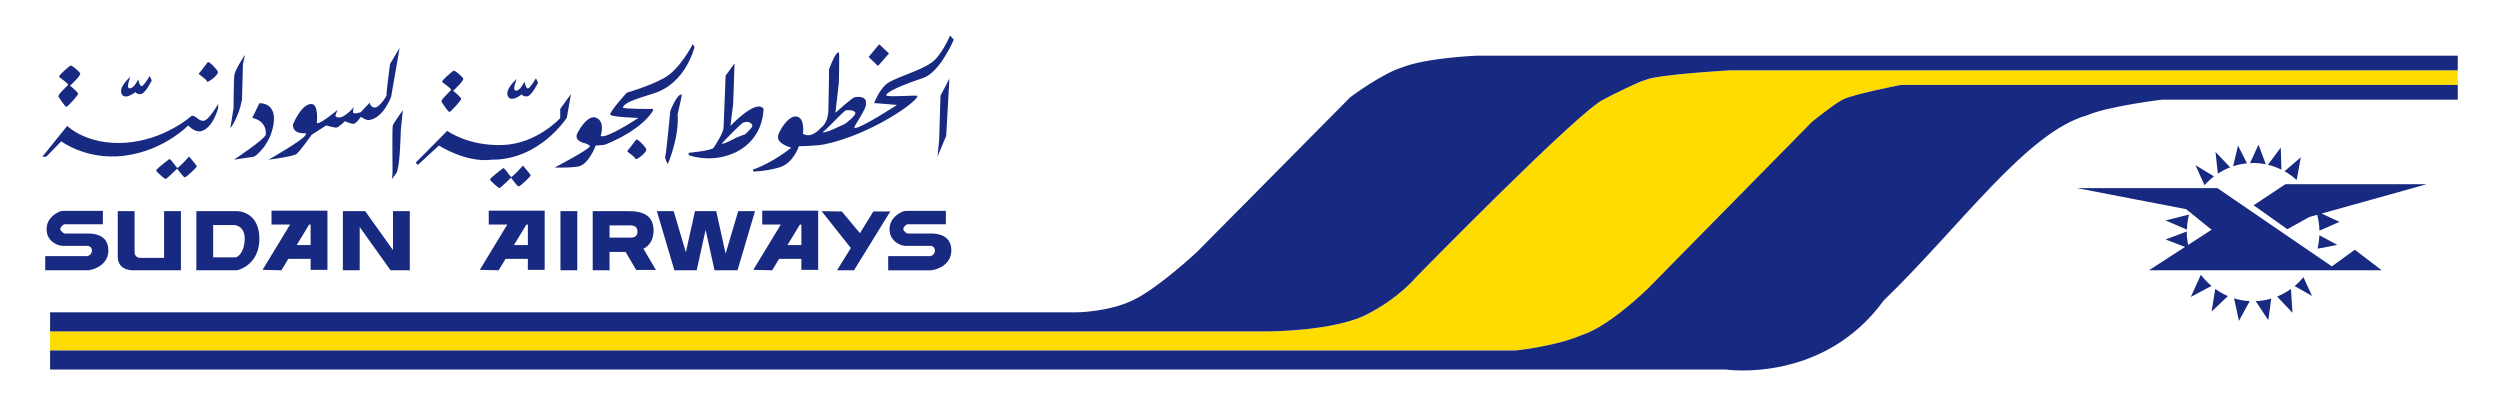 <?xml version="1.0" encoding="utf-8"?>
<!-- Generator: Adobe Illustrator 12.0.1, SVG Export Plug-In . SVG Version: 6.00 Build 51448)  -->
<!DOCTYPE svg PUBLIC "-//W3C//DTD SVG 1.0//EN" "http://www.w3.org/TR/2001/REC-SVG-20010904/DTD/svg10.dtd">
<svg  version="1.0" id="Ebene_1" xmlns="http://www.w3.org/2000/svg" xmlns:xlink="http://www.w3.org/1999/xlink" width="181.896" height="29.538"
	 viewBox="0 0 181.896 29.538" overflow="visible" enable-background="new 0 0 181.896 29.538" xml:space="preserve">
<polygon fill-rule="evenodd" clip-rule="evenodd" fill="#FFFFFF" points="0,0 181.896,0 181.896,29.538 0,29.538 0,0 "/>
<path fill="#FFDC00" d="M119.697,5.827c-0.374,0.071-2.49,1.114-3.035,1.417c-1.826,0.859-13.661,12.956-13.661,12.956
	s-1.233,1.51-3.605,2.703c-2.371,1.191-7.067,1.209-7.067,1.209H3.644V25.5h106.614c0,0,2.847-0.273,4.838-1.127
	c1.992-0.617,4.791-3.369,4.791-3.369L131.84,8.862c0,0,1.53-1.245,2.235-1.618c0.706-0.374,4.216-1.062,4.216-1.062h40.531V5.115
	h-52.911C125.911,5.115,120.516,5.417,119.697,5.827L119.697,5.827z"/>
<path fill="#172980" d="M134.075,7.244c-0.705,0.373-2.235,1.618-2.235,1.618l-11.953,12.142c0,0-2.799,2.752-4.791,3.369
	c-1.991,0.854-4.838,1.127-4.838,1.127H3.644v1.387h121.94c0,0,7.063,1.043,11.474-5.027c5.597-5.408,10.388-12.238,14.799-13.472
	c1.519-0.664,5.455-1.138,5.455-1.138h21.511V6.182h-40.531C138.291,6.182,134.781,6.87,134.075,7.244z M107.507,4.048
	c0,0-3.677,0.142-5.49,0.854c-1.495,0.463-3.771,2.17-3.771,2.17L87.11,18.313c0,0-2.81,2.633-4.66,3.523
	c-1.85,0.889-4.162,0.889-4.162,0.889H3.644v1.387h88.685c0,0,4.696-0.018,7.067-1.209c2.372-1.193,3.605-2.703,3.605-2.703
	s11.835-12.096,13.661-12.956c0.545-0.303,2.661-1.346,3.035-1.417c0.818-0.41,6.214-0.712,6.214-0.712h52.911V4.048H107.507z
	 M169.662,19.381l-8.324-5.692h-10.21l7.933,1.53l1.851,1.495l-1.711,1.109c-0.056-0.303-0.095-0.611-0.095-0.932
	c0-0.018,0.001-0.031,0.001-0.049l-1.54,0.582c0,0,0.835,0.314,1.414,0.541l-2.623,1.701h16.934l-1.957-1.494L169.662,19.381z
	 M163.97,14.934l2.455,1.743l1.601-0.89l0.572-0.16c0.091,0.371,0.153,0.754,0.161,1.154c0.485-0.199,1.455-0.638,1.455-0.638
	l-1.294-0.606l7.644-2.134h-10.281L163.97,14.934z M159.269,15.611l-1.702,0.426l1.548,0.67
	C159.127,16.33,159.18,15.963,159.269,15.611z M159.399,21.604l1.504-0.799c-0.285-0.242-0.543-0.516-0.771-0.816L159.399,21.604z
	 M160.911,22.67l1.188-1.127c-0.326-0.141-0.635-0.316-0.92-0.525L160.911,22.67z M162.903,23.346l0.782-1.438
	c-0.393-0.02-0.774-0.086-1.137-0.199L162.903,23.346z M165.037,23.295l0.214-1.568c-0.36,0.105-0.737,0.168-1.125,0.186
	L165.037,23.295z M165.681,21.576l1.118,1.184l-0.115-1.736C166.374,21.248,166.036,21.432,165.681,21.576z M166.954,20.814
	l1.267,0.719l-0.628-1.365C167.398,20.402,167.187,20.619,166.954,20.814z M168.754,17.117c-0.016,0.336-0.061,0.66-0.134,0.975
	c0.395-0.057,1.434-0.277,1.434-0.277L168.754,17.117z M164.325,10.522l-0.617,1.349c0.075-0.004,0.15-0.012,0.227-0.012
	c0.314,0,0.621,0.034,0.92,0.094L164.325,10.522z M162.479,12.093c0.324-0.106,0.662-0.177,1.01-0.21l-0.656-1.29L162.479,12.093z
	 M162.263,12.175l-1.067-1.119l0.172,1.578C161.647,12.45,161.947,12.297,162.263,12.175z M159.736,12.017l0.662,1.455
	c0.209-0.235,0.44-0.449,0.689-0.639L159.736,12.017z M167.403,11.447l-1.183,1.011c0.318,0.179,0.612,0.396,0.883,0.641
	L167.403,11.447z M165.012,11.989c0.343,0.082,0.671,0.203,0.981,0.355l-0.048-1.608L165.012,11.989z M40.778,19.666h1.224v-4.304
	h-1.224V19.666z M28.593,18.195l-2.023-2.833h-1.623v4.304h1.224v-3.149l2.247,3.149h1.398v-4.304h-1.223V18.195z M62.134,19.666
	l2.64-4.278l-1.231,0l-0.975,1.579l-1.315-1.579l-1.473-0.026l2.124,2.683l-1,1.621H62.134z M49.067,19.666h1.623l0.649-2.945
	l0.649,2.945h1.673l1.273-4.304h-1.224l-0.916,3.095l-0.682-3.095h-1.548l-0.661,2.999l-0.886-2.999h-1.224L49.067,19.666z
	 M59.529,19.633V15.33h-4.07v1.005h1.353l-2.002,3.298l1.371,0.033l0.504-0.832h1.622v0.799H59.529z M57.294,17.83l0.907-1.495
	h0.105v1.495H57.294z M39.63,19.633V15.33h-4.07v1.005h1.352l-2.001,3.298l1.369,0.033l0.504-0.832h1.622v0.799H39.63z
	 M37.394,17.83l0.908-1.495h0.104v1.495H37.394z M23.824,19.633V15.33h-4.07v1.005h1.353l-2.002,3.298l1.37,0.033l0.504-0.832h1.622
	v0.799H23.824z M21.588,17.83l0.907-1.495h0.105v1.495H21.588z M67.782,19.662c0.497-0.064,1.436-0.447,1.436-1.439
	c0-1.02-0.828-1.205-1.329-1.23c-0.023-0.002-1.586-0.002-1.855-0.002c-0.088-0.016-0.312-0.195-0.312-0.313
	c0-0.178,0.184-0.304,0.286-0.361h2.811v-0.973h-2.922l-0.173,0.032c-0.373,0.142-1.001,0.531-1.001,1.302
	c0,0.79,0.653,1.155,1.092,1.206l0.028,0.004h1.901c-0.008,0.002,0.278,0.039,0.278,0.336c0,0.291-0.234,0.393-0.342,0.412h-3.057
	v1.031h3.097L67.782,19.662z M6.449,19.662c0.497-0.064,1.436-0.447,1.436-1.439c0-1.02-0.828-1.205-1.328-1.23
	C6.533,16.99,4.97,16.99,4.701,16.99c-0.088-0.016-0.312-0.195-0.312-0.313c0-0.178,0.184-0.304,0.286-0.361h2.81v-0.973H4.564
	l-0.174,0.032c-0.371,0.142-1,0.531-1,1.302c0,0.79,0.652,1.155,1.091,1.206l0.028,0.004h1.901
	c-0.009,0.002,0.278,0.039,0.278,0.336c0,0.291-0.234,0.393-0.343,0.412H3.291v1.031h3.097L6.449,19.662z M17.292,19.65
	c0.546-0.129,1.579-0.736,1.579-2.277c0-1.619-1.056-1.993-1.615-2.011h-2.97v4.304h2.948L17.292,19.65z M15.509,18.721v-2.345
	h1.564c0.131,0.011,0.732,0.119,0.732,0.997c0,0.902-0.441,1.283-0.616,1.348H15.509z M8.568,15.362c0,0,0,2.216,0,3.315
	s1.224,0.988,1.224,0.988h3.371v-4.304h-1.224v3.401h-1.761c-0.213,0-0.386-0.178-0.386-0.398c0-0.002,0-0.004,0-0.004h0v-2.999
	H8.568z M43.125,19.666h1.224v-1.338h1.166l0.773,1.313h1.436L46.817,18.1c0.435-0.23,0.736-0.652,0.736-1.326
	c0-1.135-0.844-1.41-1.757-1.41v-0.001h-2.671V19.666z M44.349,16.402h1.447v-0.007c0.398,0,0.583,0.122,0.583,0.455
	c0,0.285-0.136,0.408-0.422,0.438h-1.608V16.402z M69.077,5.727l-0.649,1.237l-0.099,3.263l-0.117,1.168l0.633-1.512L69.077,5.727z
	 M64.682,3.89l-0.716-0.67L63.2,4.147l0.683,0.652L64.682,3.89z M57.573,10.743c0,0-1.315,1.082-2.746,1.581
	c-0.083-0.017-0.018,0.154-0.018,0.154s0.85,0,1.882-0.292c1.032-0.292,1.432-1.546,1.432-1.546s1.231-0.017,1.864-0.137
	c3.462-0.739,6.842-3.161,6.759-3.521c-0.017-0.086-2.298,0.12-2.265-0.052c0.067-0.412,2.68-1.254,2.68-1.254
	c1.232-0.413,2.231-2.783,2.231-2.783l-0.267-0.309c0,0-0.632,1.511-1.382,1.992c-0.865,0.619-2.747,1.1-3.279,1.563
	C63.933,6.604,63.6,7.497,63.6,7.497l1.665,0.138c0,0-2.797,1.821-3.097,1.666c-0.1-0.086,0.916-1.374,0.833-1.77
	c0.083-0.584-0.683-0.498-0.85-0.446s-1.365,1.116-1.365,1.116l0.25-2.199c0,0,0.05-2.199,0-2.199
	C60.77,3.769,60.32,5.041,60.32,5.041s-0.017,2.078-0.05,3.022c-0.033,0.946-0.566,1.255-0.566,1.255s-0.649,0.807-1.282,0.412
	c0,0,0.167-1.151-0.466-1.253c-0.633-0.104-1.382,1.219-1.349,1.477C56.558,10.485,57.573,10.743,57.573,10.743z M61.535,8.029
	c0.134-0.034,0.666-0.034,0.699,0.189s-0.749,0.791-0.749,0.791S59.92,9.781,59.871,9.61C60.154,9.404,61.402,8.063,61.535,8.029z
	 M50.116,11.293c0,0,1.331,0.498,2.813,0.017c0.184-0.051,2.48-0.67,2.63-3.384c-0.533-0.773-2.415,1.236-2.415,1.236l0.2-1.597
	l0.1-2.955l-0.649,0.894c0,0-0.133,3.366-0.15,3.779c-0.017,0.412-0.583,1.237-0.716,1.46c-0.133,0.224-1.83,0.378-1.83,0.378
	L50.116,11.293z M54.094,8.905c0.133-0.035,0.566-0.12,0.649,0.257c0.017,0.104-0.516,0.602-0.516,0.602l-0.633,0.241
	c0,0-1.082,0.583-1.064,0.429C52.662,10.262,53.961,8.94,54.094,8.905z M48.768,8.081c0,0-0.3,3.195-0.366,3.298
	c-0.067,0.103,0.183,0.566,0.183,0.566s0.849-1.94,0.716-3.624c0.033-0.206,0.333-1.357,0.299-1.443
	C49.25,6.81,48.768,8.081,48.768,8.081z M42.609,10.434c0,0,0.333,0.138,0.316,0.206c-0.066,0.24-2.563,1.546-2.563,1.546
	s0.932,0.052,1.698-0.069c0.766-0.12,1.282-1.529,1.282-1.529s0.482-0.017,0.699-0.068c2.847-1.168,3.479-2.491,3.479-2.491
	l-0.017-0.103c0,0-2.197,0.017-2.18-0.103c0.1-0.327,0.664-0.537,2.247-1.031c2.364-0.739,2.962-3.384,2.962-3.384l-0.133-0.189
	c0,0-0.915,1.804-2.047,2.439c-1.132,0.635-2.747,1.083-2.747,1.083s-1.282,1.408-1.199,1.598c0.083,0.188,2.047,0.24,2.047,0.24
	s-2.397,1.581-2.747,1.306c0,0,0.4-1.203-0.482-1.357C42.609,8.51,42.01,9.644,41.96,9.815
	C41.843,10.314,42.609,10.434,42.609,10.434z M31.938,10.588c0,0,1.948,1.271,3.845,1.031c3.497,0.017,5.46-3.058,5.46-3.058
	l0.299-1.718l-0.782,1.082v0.669c0,0-1.698,1.873-4.195,1.958s-4.028-1.03-4.028-1.03l-2.297,2.319l0.166,0.154L31.938,10.588z
	 M46.221,11.55c0.017,0.172,0.899-0.48,0.799-0.704c-0.1-0.223-0.666-0.79-0.732-0.687c0,0-0.582,0.772-0.649,0.824
	C45.572,11.035,46.204,11.379,46.221,11.55z M15.049,5.917c0.017,0.172,0.898-0.481,0.799-0.705c-0.1-0.223-0.666-0.79-0.732-0.687
	c0,0-0.583,0.773-0.649,0.824C14.399,5.401,15.032,5.744,15.049,5.917z M37.183,12.925c0,0,0.449,0.653,0.565,0.636
	c0.117-0.017,0.882-0.739,0.866-0.808s-0.565-0.704-0.565-0.704s-0.783,0.876-0.866,0.825c-0.083-0.052-0.483-0.704-0.583-0.636
	c-0.1,0.069-0.965,0.738-0.948,0.824c0.016,0.086,0.616,0.636,0.699,0.618C36.433,13.664,37.183,12.925,37.183,12.925z
	 M13.456,12.902c0.116-0.018,0.882-0.739,0.866-0.808c-0.017-0.068-0.566-0.704-0.566-0.704s-0.782,0.876-0.865,0.825
	c-0.083-0.052-0.483-0.705-0.583-0.636c-0.1,0.069-0.965,0.739-0.948,0.825c0.017,0.086,0.615,0.636,0.699,0.618
	c0.083-0.017,0.833-0.756,0.833-0.756S13.34,12.919,13.456,12.902z M32.704,8.149c0.084-0.017,0.866-0.842,0.85-0.962
	c-0.017-0.121-0.583-0.584-0.583-0.584s0.815-0.739,0.732-0.894c-0.083-0.154-0.599-0.601-0.699-0.567
	c-0.065,0.022-0.916,0.739-0.833,0.825c0.083,0.085,0.716,0.499,0.649,0.584c-0.067,0.086-0.766,0.721-0.7,0.842
	C32.188,7.514,32.622,8.167,32.704,8.149z M4.833,7.777C4.917,7.76,5.699,6.936,5.683,6.815C5.666,6.695,5.1,6.231,5.1,6.231
	s0.816-0.739,0.733-0.894s-0.6-0.601-0.699-0.567C5.067,4.793,4.218,5.51,4.301,5.596S5.016,6.094,4.95,6.18
	c-0.067,0.085-0.766,0.721-0.7,0.841C4.317,7.142,4.75,7.795,4.833,7.777z M37.965,6.861c0,0,0.033,0.155,0.366,0.155
	s0.815-0.996,0.815-0.996l-0.15-0.326c0,0-0.416,0.721-0.582,0.738c-0.167,0.017-0.25-0.499-0.25-0.499s-0.366,0.808-0.699,0.636
	c-0.167-0.103,0.133-0.825,0.133-0.825S36.65,6.535,36.982,7.05C37.249,7.445,37.965,6.861,37.965,6.861z M9.861,6.695
	c0,0,0.033,0.154,0.366,0.154c0.333,0,0.815-0.997,0.815-0.997l-0.15-0.326c0,0-0.416,0.722-0.583,0.739s-0.25-0.499-0.25-0.499
	S9.694,6.575,9.361,6.403C9.195,6.3,9.495,5.579,9.495,5.579s-0.949,0.79-0.616,1.306C9.145,7.279,9.861,6.695,9.861,6.695z
	 M28.56,12.564l-0.033,0.464c0,0,0.05-0.069,0.316-0.448c0.267-0.377,0.317-3.074,0.317-3.074l0.15-1.495
	c0,0-0.683,0.962-0.732,1.117C28.526,9.283,28.56,12.564,28.56,12.564z M22.201,9.695c0,0,0.117-0.034,0.033,0.12
	c-0.116,0.344-2.696,1.804-2.696,1.804s1.781-0.224,2.031-0.413c0.25-0.189,1.115-1.409,1.115-1.409l1.049-0.67
	c0,0,0.583,0.172,0.749,0.155c0.167-0.017,0.616-0.464,0.616-0.464s0.433,0.206,0.633,0.189c0.2-0.018,0.533-0.516,0.533-0.516
	s0.35,0.292,0.633,0.24c1.032-0.189,1.564-1.701,1.564-1.701l0.616-3.539l-0.699,1.168c0,0-0.3,2.268-0.25,2.268
	c0.05,0-0.483,0.842-0.816,0.894c-0.333,0.052-0.416-0.344-0.416-0.344l-0.649,0.687c0,0-0.517,0.172-0.55,0.017
	c-0.033-0.154,0.05-0.395,0.05-0.395s-0.899,1.117-1.348,0.653c0.017-0.103,0.161-0.445,0.161-0.445s-1.293,1.098-1.51,0.96
	c0,0,0.167-1.391-0.399-1.391c-0.732,0.017-1.282,1.391-1.332,1.478C21.269,9.798,22.201,9.695,22.201,9.695z M19.338,9.798
	c-0.083,0.344-2.314,1.821-2.314,1.821l1.481-0.224c0,0,1.148-0.756,1.398-2.371s-1.032-1.512-1.032-1.512l-0.516,1.065
	C18.356,8.579,19.421,8.733,19.338,9.798z M17.673,4.697l0.15-0.704c0,0-0.75,1.099-0.783,1.546s-0.05,2.336-0.05,2.336l-0.232,1.46
	c0,0,0.599-0.756,0.849-2.079C17.624,6.913,17.673,4.697,17.673,4.697z M4.456,10.279c0,0,1.581,1.202,3.995,1.1
	c3.196-0.137,5.244-2.25,5.244-2.25s0.383,0.447,0.849,0.43c0.932-0.121,1.332-1.701,1.332-1.701V7.565c0,0-0.667,1.168-1.049,1.22
	c-0.383,0.051-0.583-0.413-0.882-0.36c0,0-1.932,1.751-4.778,1.958c-2.847,0.206-4.278-1.22-4.278-1.22l-1.815,2.25l0.3-0.017
	L4.456,10.279z"/>
</svg>
